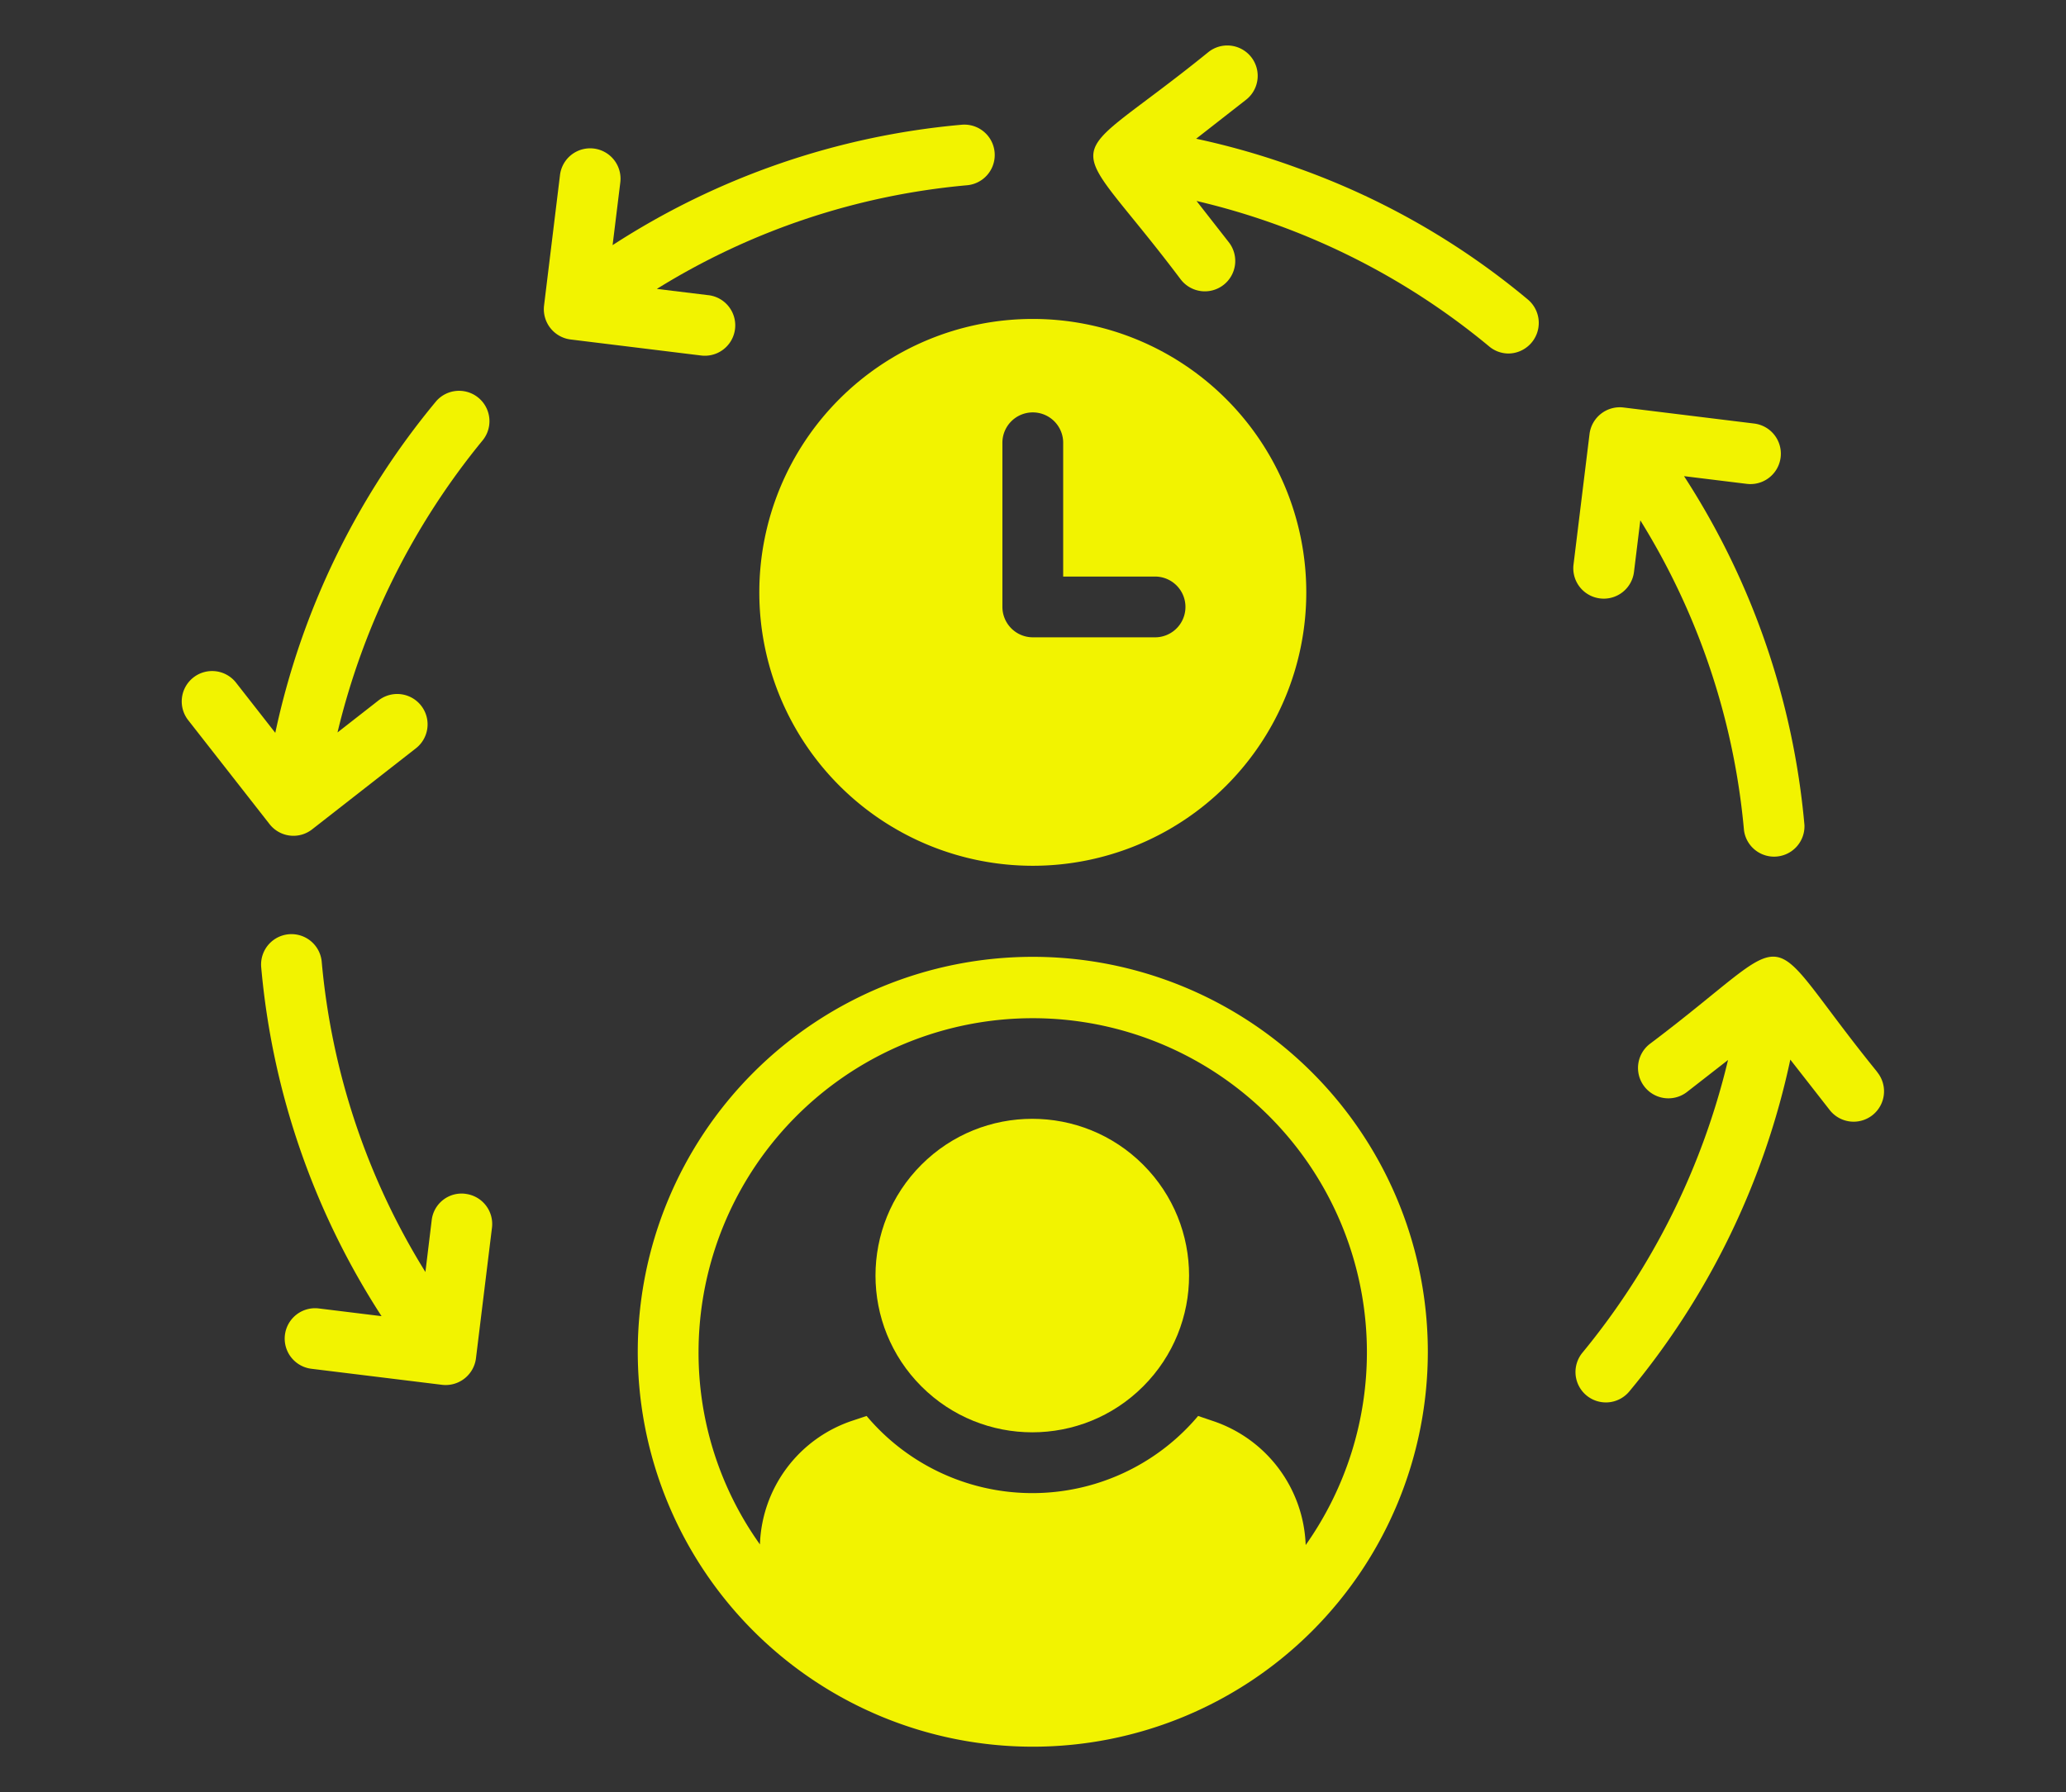 <?xml version="1.0" encoding="UTF-8"?>
<svg xmlns="http://www.w3.org/2000/svg" xmlns:xlink="http://www.w3.org/1999/xlink" width="123.03" height="106.75" viewBox="0 0 123.03 106.75">
  <rect x="0" y="0" width="123.03" height="106.75" fill="#333333" stroke="none"/>
  <defs>
    <clipPath id="clip-path">
      <rect id="Rectangle_44" data-name="Rectangle 44" width="123.03" height="106.75" transform="translate(259 2273)" fill="#fff" stroke="#707070" stroke-width="1"></rect>
    </clipPath>
  </defs>
  <g id="Group_103" data-name="Group 103" transform="translate(751 1675)">
    <g id="Mask_Group_3" data-name="Mask Group 3" transform="translate(-1010 -3948)" clip-path="url(#clip-path)">
      <g id="daily" transform="translate(265.827 2271.703)">
        <circle id="Ellipse_10" data-name="Ellipse 10" cx="9.337" cy="9.337" r="9.337" transform="translate(41.441 77.276) rotate(-45)" fill="#f2f300"></circle>
        <path id="Path_463" data-name="Path 463" d="M42.531,34A23.524,23.524,0,1,0,66.054,57.525,23.524,23.524,0,0,0,42.531,34ZM58.78,69.037a8.091,8.091,0,0,0-5.555-7.4l-.85-.289a12.9,12.9,0,0,1-19.742,0l-.814.271A8.051,8.051,0,0,0,26.281,69a19.643,19.643,0,0,1-3.655-11.472A19.9,19.9,0,1,1,58.78,69.037Z" transform="translate(12.146 24.291)" fill="#f2f300"></path>
        <path id="Path_464" data-name="Path 464" d="M23.006,29.294A16.286,16.286,0,1,0,39.292,13.008,16.286,16.286,0,0,0,23.006,29.294Zm14.476-8.867a1.81,1.81,0,1,1,3.619,0v7.926H46.53a1.81,1.81,0,1,1,0,3.619H39.292a1.815,1.815,0,0,1-1.81-1.81Z" transform="translate(15.384 7.287)" fill="#f2f300"></path>
        <path id="Path_465" data-name="Path 465" d="M46.145,11.3A44.485,44.485,0,0,0,40.12,9.561l2.969-2.32a1.809,1.809,0,0,0-2.227-2.852c-9.054,7.348-8.679,4.223-1.664,13.548a1.81,1.81,0,1,0,2.852-2.229l-1.907-2.44A42.4,42.4,0,0,1,57.57,21.933a1.8,1.8,0,0,0,1.159.421,1.822,1.822,0,0,0,1.163-3.2A44.832,44.832,0,0,0,46.145,11.3Z" transform="translate(24.284)" fill="#f2f300"></path>
        <path id="Path_466" data-name="Path 466" d="M25.728,16.775,22.646,16.4a42.147,42.147,0,0,1,18.47-6.174A1.809,1.809,0,0,0,40.8,6.621a45.582,45.582,0,0,0-20.789,7.172l.459-3.737a1.809,1.809,0,1,0-3.591-.442L15.928,17.4A1.82,1.82,0,0,0,17.5,19.411l7.784.956a1.81,1.81,0,0,0,.442-3.593Z" transform="translate(9.642 2.106)" fill="#f2f300"></path>
        <path id="Path_467" data-name="Path 467" d="M10.649,41.9a1.8,1.8,0,0,0,1.112-.384l6.179-4.827a1.809,1.809,0,0,0-2.227-2.852l-2.442,1.908a43.358,43.358,0,0,1,8.666-17.427A1.81,1.81,0,0,0,19.159,16,45.858,45.858,0,0,0,9.566,35.767L7.245,32.8a1.81,1.81,0,1,0-2.852,2.229L9.221,41.2A1.806,1.806,0,0,0,10.649,41.9Z" transform="translate(0 9.181)" fill="#f2f300"></path>
        <path id="Path_468" data-name="Path 468" d="M18.79,48.723A1.792,1.792,0,0,0,16.774,50.3L16.4,53.38a42.165,42.165,0,0,1-6.174-18.472,1.809,1.809,0,1,0-3.605.313A45.576,45.576,0,0,0,13.788,56.01l-3.736-.459a1.81,1.81,0,1,0-.442,3.593l7.784.956a1.819,1.819,0,0,0,2.016-1.576l.954-7.783a1.809,1.809,0,0,0-1.575-2.016Z" transform="translate(2.106 23.684)" fill="#f2f300"></path>
        <path id="Path_469" data-name="Path 469" d="M67.826,40.863C60.477,31.809,63.6,32.186,54.279,39.2a1.809,1.809,0,0,0,2.227,2.852l2.438-1.9a43.235,43.235,0,0,1-8.662,17.424A1.81,1.81,0,1,0,53.06,59.9a45.87,45.87,0,0,0,9.593-19.771l2.32,2.97a1.81,1.81,0,1,0,2.852-2.228Z" transform="translate(37.133 24.284)" fill="#f2f300"></path>
        <path id="Path_470" data-name="Path 470" d="M51.38,27.3a1.812,1.812,0,0,0,2.02-1.572l.378-3.078a42.122,42.122,0,0,1,6.174,18.468,1.809,1.809,0,0,0,3.6-.313,45.588,45.588,0,0,0-7.171-20.788l3.735.459a1.81,1.81,0,1,0,.442-3.593l-7.784-.956a1.818,1.818,0,0,0-2.02,1.573l-.954,7.783A1.809,1.809,0,0,0,51.38,27.3Z" transform="translate(37.076 9.642)" fill="#f2f300"></path>
      </g>
    </g>
  </g>
</svg>
